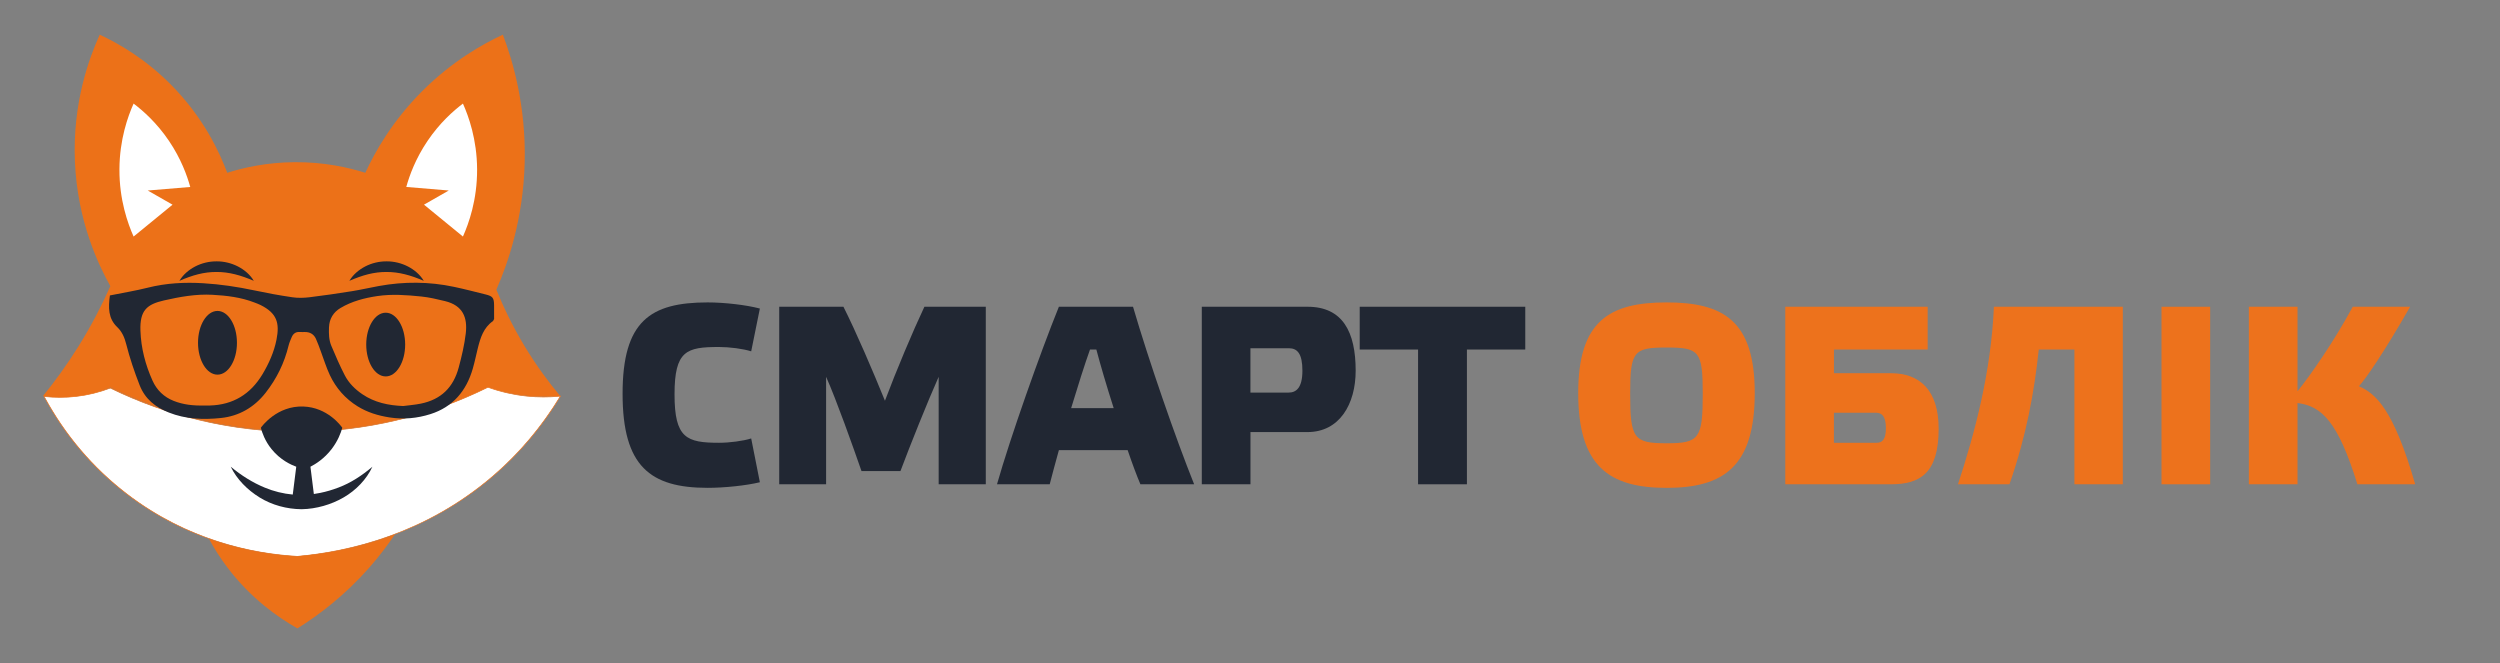 <?xml version="1.0" encoding="utf-8"?> <svg xmlns="http://www.w3.org/2000/svg" xmlns:xlink="http://www.w3.org/1999/xlink" version="1.1" id="Слой_1" x="0px" y="0px" viewBox="0 0 1297 344" style="enable-background:new 0 0 1297 344;" xml:space="preserve"><rect x="0" y="0" width="1297" height="344" fill="#808080" stroke="none"/> <style type="text/css"> .st0{fill:#EC7118;} .st1{fill:#FFFFFF;} .st2{fill:#212733;} .st3{fill:#ED721C;} </style> <g> <g> <path class="st0" d="M57.25,201.01c17.51,8.6,51.92,22.65,97.37,22.75c46.01,0.1,80.84-14.13,98.39-22.75 c5.5,1.83,12.62,3.63,21.03,4.38c6.25,0.56,11.84,0.42,16.54,0c-5.86-6.99-12.22-15.54-18.37-25.72 c-6.42-10.63-11.17-20.66-14.7-29.4c5.87-13.36,14-36.43,14.7-66.14c0.69-29.37-6.17-52.55-11.33-66.14 c-10.57,4.92-26.43,13.84-41.95,29.4c-15.61,15.65-24.51,31.64-29.4,42.26c-8.53-2.69-21.21-5.63-36.74-5.51 c-14.64,0.11-26.64,2.9-34.91,5.51c-4.01-10.76-12.36-28.84-29.4-45.93C75.06,30.25,61.25,22.42,51.74,18 c-5.3,11.61-14.22,35.25-12.86,66.14c1.35,30.6,12.12,53.2,18.37,64.3c-4.19,9.48-9.58,20.08-16.53,31.23 c-6.15,9.87-12.43,18.43-18.37,25.72c3.95,0.65,9.04,1.1,14.91,0.64C45.82,205.37,52.67,203.02,57.25,201.01z"></path> <path class="st0" d="M23.96,208.56c0.01,0.02,0.03,0.05,0.04,0.07C23.99,208.61,23.98,208.59,23.96,208.56 C23.96,208.56,23.96,208.56,23.96,208.56z"></path> <path class="st0" d="M154.62,288.64c0.36-0.03,0.76-0.06,1.14-0.1c-4.8-0.24-11.62-0.78-19.76-2.11 C143.62,287.77,150.01,288.35,154.62,288.64z"></path> </g> <g> <path class="st1" d="M22.86,205.68c4.4,0.5,10.02,0.73,16.48,0c7.35-0.83,13.42-2.65,17.91-4.37 c17.48,8.59,51.77,22.58,97.04,22.68c46.33,0.1,81.34-14.4,98.86-23.1c5.16,1.86,12.01,3.77,20.22,4.61 c6.7,0.69,12.61,0.49,17.38,0c-7.37,12.21-18.46,27.27-34.85,41.37c-38.88,33.46-82.59,40.08-101.62,41.76 c-15.45-0.87-53.12-5.14-88.8-32.61C42.77,238.54,29.76,218.5,22.86,205.68z"></path> <path class="st0" d="M154.3,288.82c-12.47-0.7-24.87-2.83-36.88-6.34c-19.09-5.57-36.6-14.42-52.04-26.31 c-17.61-13.55-31.96-30.51-42.67-50.41l-0.16-0.3l0.34,0.04c5.46,0.62,10.99,0.62,16.44,0c6.1-0.69,12.11-2.16,17.86-4.36 l0.07-0.03l0.07,0.03c30.02,14.75,63.55,22.58,96.96,22.66c0.16,0,0.32,0,0.48,0c33.92,0,67.9-7.98,98.3-23.08l0.07-0.03 l0.07,0.03c6.52,2.35,13.31,3.9,20.18,4.6c5.75,0.59,11.59,0.59,17.35,0l0.35-0.04l-0.18,0.3c-9.49,15.73-21.23,29.66-34.89,41.41 c-16.87,14.52-36.49,25.57-58.31,32.83C183.76,284.48,169.16,287.5,154.3,288.82z M23.18,205.9c10.67,19.72,24.94,36.54,42.42,50 c31.93,24.58,65.86,31.28,88.7,32.57c26.94-2.38,66.44-11.55,101.49-41.72c13.54-11.65,25.19-25.46,34.63-41.02 c-5.67,0.56-11.41,0.54-17.07-0.04c-6.88-0.71-13.67-2.25-20.19-4.6c-30.44,15.1-64.45,23.08-98.39,23.08c-0.16,0-0.32,0-0.48,0 c-33.44-0.07-67-7.91-97.05-22.66c-5.75,2.19-11.77,3.66-17.88,4.35C33.99,206.47,28.55,206.48,23.18,205.9z"></path> </g> <path class="st0" d="M153.93,288.65c-9.11-0.51-25.94-2.21-45.54-9.14c2.57,4.75,5.74,9.83,9.67,15.01 c12.16,16.02,26.18,25.79,36.25,31.49c11.06-6.9,24.46-16.99,37.24-31.49c5.22-5.93,9.62-11.78,13.33-17.29 C183.39,285.4,164.48,287.79,153.93,288.65z"></path> <g> <ellipse class="st2" cx="112.83" cy="177.84" rx="10.1" ry="16.53"></ellipse> <ellipse class="st2" cx="200.1" cy="178.76" rx="10.1" ry="16.53"></ellipse> </g> <g> <path class="st2" d="M93.08,145.69c1.89-3.19,4.84-5.69,8.2-7.45c3.37-1.74,7.24-2.68,11.09-2.65c3.86-0.03,7.72,0.93,11.09,2.66 c3.36,1.74,6.31,4.25,8.21,7.44c-3.39-1.44-6.56-2.61-9.77-3.39c-3.19-0.79-6.35-1.21-9.53-1.2c-3.18-0.02-6.35,0.38-9.53,1.17 C99.64,143.06,96.46,144.23,93.08,145.69z"></path> <path class="st2" d="M181.26,145.69c1.89-3.19,4.84-5.69,8.2-7.45c3.37-1.74,7.24-2.68,11.09-2.65c3.86-0.03,7.72,0.93,11.09,2.66 c3.36,1.74,6.31,4.25,8.21,7.44c-3.39-1.44-6.56-2.61-9.77-3.39c-3.19-0.79-6.35-1.21-9.53-1.2c-3.18-0.02-6.35,0.38-9.53,1.17 C187.82,143.06,184.65,144.23,181.26,145.69z"></path> </g> <path class="st2" d="M175.68,252.91c-3.11,1.19-6.3,2.15-9.54,2.8c-1.09,0.22-2.2,0.42-3.32,0.58c-0.59-4.72-1.18-9.44-1.77-14.16 c2.61-1.34,7.12-4.09,11.02-9.19c3.24-4.23,4.77-8.37,5.51-11.02c-0.77-1.1-7.7-10.58-20.21-11.02 c-13.63-0.48-21.48,10.22-22.05,11.02c0.66,2.56,2.12,6.8,5.51,11.02c4.63,5.76,10.24,8.23,12.86,9.19 c-0.6,4.82-1.2,9.64-1.81,14.45c-4.96-0.47-9.86-1.65-14.58-3.63c-6.18-2.55-12.05-6.22-17.6-10.82 c3.19,6.55,8.59,11.99,14.98,15.95c6.42,3.96,14.11,6.04,21.77,6.1c3.99-0.06,7.67-0.68,11.34-1.7c3.64-1.03,7.16-2.49,10.42-4.38 c6.53-3.76,11.93-9.4,14.99-15.97C187.67,246.82,181.94,250.54,175.68,252.91z M156.41,256.84c0.03,0,0.06,0,0.1,0 c-0.01,0-0.03,0-0.05,0C156.44,256.84,156.43,256.84,156.41,256.84z"></path> <g> <path class="st1" d="M69.31,122.72c-2.98-6.68-7.43-18.97-7.35-34.91c0.08-15.49,4.39-27.45,7.35-34.07 c5,3.78,12.05,10.02,18.37,19.37C93.89,82.31,97.04,91.01,98.7,97c-7.35,0.61-14.7,1.22-22.05,1.84l12.86,7.35L69.31,122.72z"></path> <path class="st1" d="M240.17,122.72c2.98-6.68,7.43-18.97,7.35-34.91c-0.08-15.49-4.39-27.45-7.35-34.07 c-5,3.78-12.05,10.02-18.37,19.37c-6.21,9.19-9.36,17.89-11.02,23.88c7.35,0.61,14.7,1.22,22.05,1.84l-12.86,7.35L240.17,122.72z"></path> </g> <g> <g> <path class="st2" d="M57.02,153.27c6.79-1.37,13.29-2.42,19.65-4.02c9.54-2.4,19.19-2.9,28.91-2.3 c8.83,0.54,17.57,1.84,26.24,3.68c6.57,1.4,13.2,2.61,19.84,3.59c2.9,0.43,5.94,0.35,8.86,0c7.37-0.89,14.73-1.98,22.06-3.15 c4.69-0.75,9.33-1.84,14.01-2.69c13.01-2.37,26.02-2.31,38.97,0.44c5.48,1.16,10.91,2.58,16.35,3.93 c3.71,0.92,4.36,1.76,4.42,5.52c0.04,2.53,0.01,5.06,0.01,7.21c-0.34,0.64-0.41,0.97-0.61,1.11c-4.87,3.41-6.49,8.64-7.83,14.01 c-0.88,3.54-1.6,7.12-2.61,10.62c-3.33,11.58-10.31,19.93-22,23.63c-6.88,2.18-13.93,2.85-21.22,1.71 c-5.94-0.93-11.51-2.63-16.58-5.78c-6.38-3.96-11.2-9.46-14.38-16.22c-1.84-3.92-3.1-8.11-4.63-12.17 c-0.84-2.23-1.59-4.49-2.59-6.65c-1.11-2.39-3.12-3.54-5.78-3.49c-0.85,0.01-1.7,0.04-2.54-0.02c-2.13-0.16-3.49,0.88-4.27,2.75 c-0.59,1.42-1.23,2.85-1.59,4.33c-2.18,9.02-6.18,17.15-11.89,24.44c-5.93,7.57-13.76,12.12-23.23,13.11 c-9.12,0.95-18.25,0.64-27.02-2.85c-6.97-2.78-12.29-6.94-15.15-14.24c-2.71-6.95-5.09-13.97-6.92-21.18 c-0.85-3.36-2.12-6.45-4.62-8.83C56.08,165.22,56.17,159.63,57.02,153.27z M106.11,210.38c0.44,0,1.57,0.03,2.69,0 c12.12-0.32,21.18-5.9,27.36-16.2c3.34-5.57,6-11.53,7.27-17.88c1.74-8.72,0.27-13.81-8.29-18.07c-1-0.5-2.07-0.87-3.11-1.28 c-7.03-2.74-14.43-3.6-21.85-4.01c-8.48-0.47-16.89,1.06-25.04,2.91c-8.93,2.03-12.64,5.15-12.28,15.69 c0.31,9.06,2.57,17.73,6.28,25.96c2.22,4.91,5.9,8.49,11.01,10.5C95.06,209.94,100.18,210.52,106.11,210.38z M209.16,210.65 c3.04-0.4,6.13-0.63,9.13-1.24c10.47-2.13,16.9-8.31,19.7-18.79c1.56-5.83,2.95-11.67,3.65-17.61 c0.96-8.19-1.39-14.52-10.79-16.8c-4.08-0.99-8.2-1.97-12.36-2.39c-7.55-0.76-15.12-1.35-22.72-0.22c-6.73,1-13.23,2.7-19.1,6.18 c-3.72,2.2-5.82,5.61-5.99,10.07c-0.12,3.26-0.06,6.53,1.21,9.55c2.18,5.17,4.4,10.33,6.98,15.31c2.09,4.04,5.31,7.23,9.1,9.81 C194.36,208.86,201.54,210.33,209.16,210.65z"></path> </g> </g> </g> <g> <path class="st2" d="M367.13,156.89c8.73,0,20.08,1.32,27.09,3.18l-4.5,22.2c-4.09-1.32-11.23-2.25-16.65-2.25 c-16.92,0-23.12,1.85-23.12,24.58s6.22,25.11,23.12,25.11c5.41,0,12.56-0.93,16.65-2.25l4.5,22.73c-7.13,1.72-18.36,2.9-27.09,2.9 c-29.87,0-44.13-11.23-44.13-48.77C322.98,166.67,337.26,156.89,367.13,156.89z"></path> <path class="st2" d="M479.58,159.14h31.85v92.11h-24.45v-55.76c-5.55,12.42-14.93,35.82-19.82,48.89h-20.22 c-4.36-12.56-13.09-37.14-18.36-48.89v55.76h-24.32v-92.11h33.31c6.48,12.82,15.32,33.43,21.54,48.77 C464.91,192.45,473.64,171.7,479.58,159.14z"></path> <path class="st2" d="M587.81,159.14c8.19,28.02,22.2,68.46,31.71,92.11h-27.88c-1.85-4.36-4.23-10.7-6.61-17.71h-35.68 c-1.98,7.01-3.57,13.21-4.76,17.71h-27.35c6.87-24.19,22.33-67.92,32.11-92.11H587.81z M568.79,181.34h-3.3 c-2.65,7.4-6.22,18.64-9.78,30.39h22.07C574.06,200.11,570.77,188.88,568.79,181.34z"></path> <path class="st2" d="M623.49,251.25v-92.11h54.85c18.36,0,24.98,13.21,24.98,33.17c0,17.44-8.45,31.85-24.98,31.85h-29.6v27.09 L623.49,251.25L623.49,251.25z M668.56,203.67c3.83,0,7.13-2.37,7.13-11.37c0-8.85-2.65-11.63-7.01-11.63h-19.96v23H668.56z"></path> <path class="st2" d="M735.69,251.25v-69.91h-30.27v-22.2h85.89v22.2h-30.27v69.91H735.69z"></path> <path class="st3" d="M864.63,156.89c29.74,0,45.73,9.77,45.73,47.05c0,37.93-15.99,49.16-45.73,49.16 c-29.87,0-45.85-11.23-45.85-49.16C818.78,166.67,834.76,156.89,864.63,156.89z M864.63,229.97c16.92,0,18.76-2.37,18.76-25.77 c0-22.07-1.85-23.91-18.76-23.91c-17.04,0-18.9,1.85-18.9,23.91C845.73,227.6,847.59,229.97,864.63,229.97z"></path> <path class="st3" d="M1000.08,181.34h-48.63v12.28h29.6c14.93,0,24.72,8.85,24.72,28.81c0,23.26-9.77,28.81-24.72,28.81H926.2 v-92.11h73.87v22.21H1000.08z M973.64,229.71c2.78,0,4.76-1.58,4.76-7.54c0-6.34-2.11-8.06-5.29-8.06h-21.68v15.6L973.64,229.71 L973.64,229.71z"></path> <path class="st3" d="M1057.7,181.34c-2.25,21.54-6.34,44.54-15.2,69.91h-26.7c8.98-27.35,17.18-58.54,18.64-92.11h66.87v92.11 h-25.11v-69.91H1057.7z"></path> <path class="st3" d="M1146.63,159.14v92.11h-25.24v-92.11H1146.63z"></path> <path class="st3" d="M1223.01,251.25c-10.05-32.5-18.5-40.57-31.06-42.16v42.16h-25.24v-92.11h25.24v43.87 c7.01-8.73,18.76-25.63,28.67-43.87h29.74c-13.61,23.79-23,37.4-26.56,41.23c8.73,3.83,17.97,11.89,29.2,50.88H1223.01z"></path> </g> </svg> 